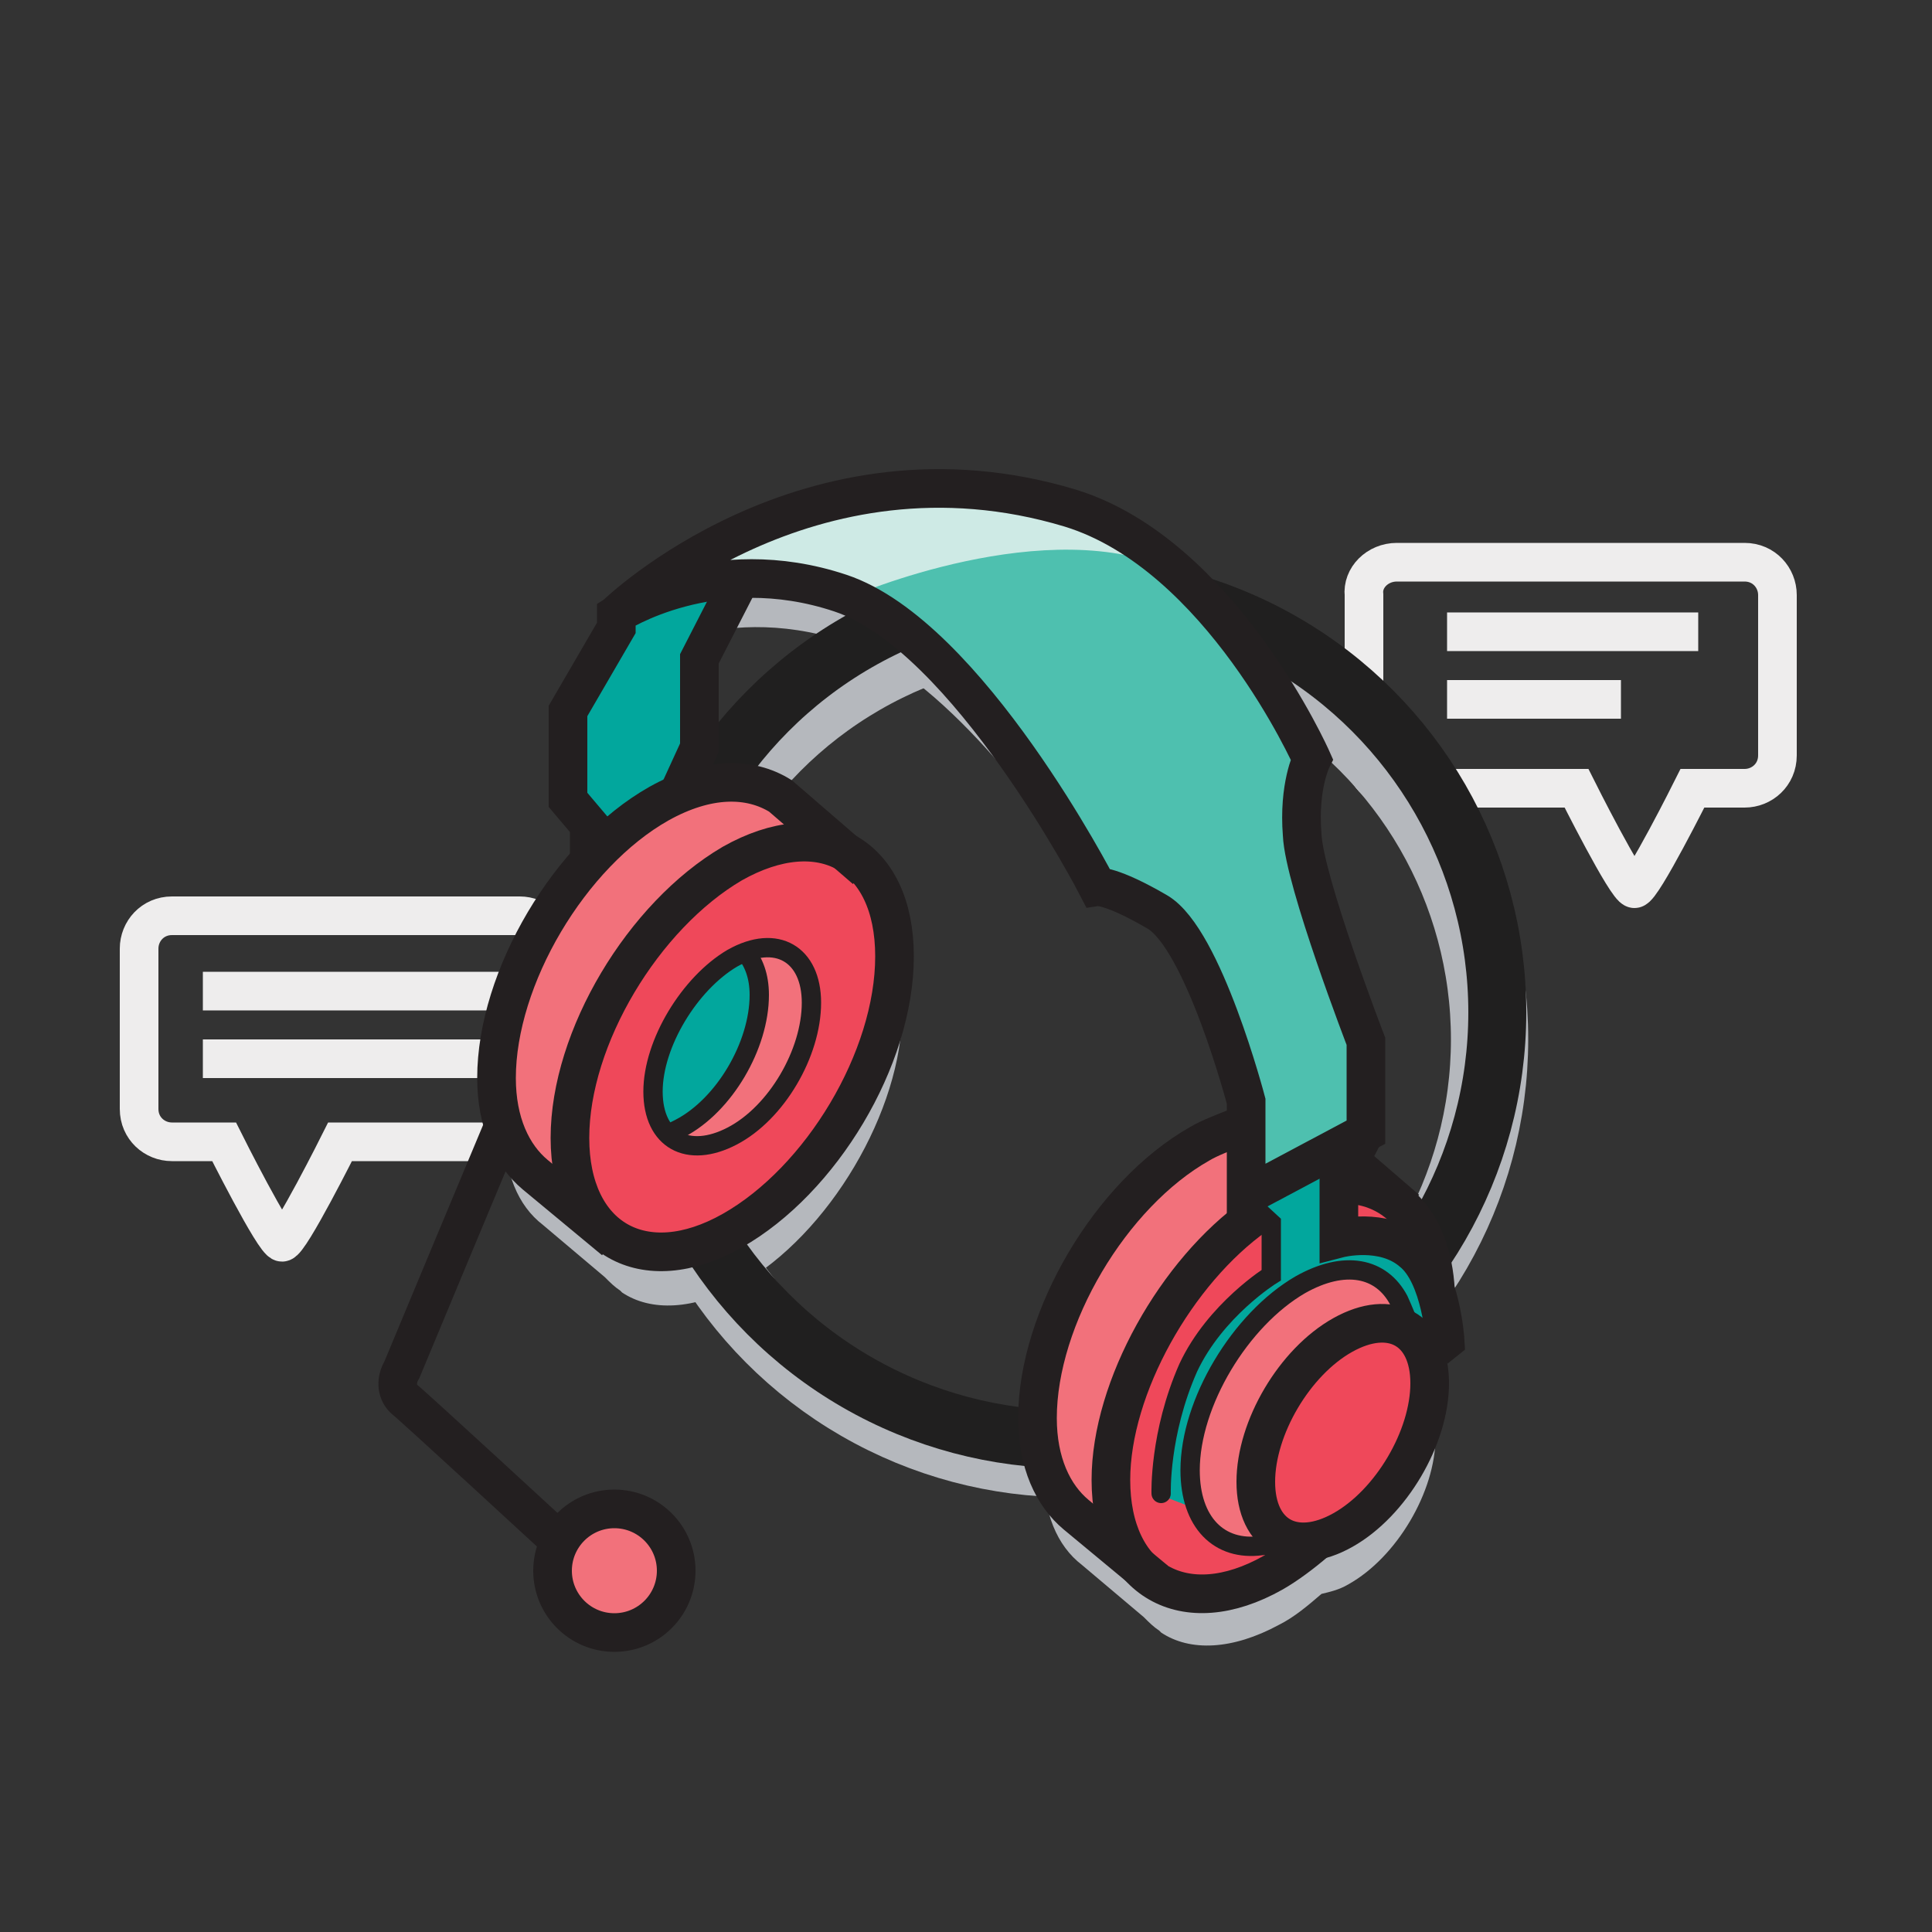 <?xml version="1.0" encoding="utf-8"?>
<!-- Generator: Adobe Illustrator 22.0.1, SVG Export Plug-In . SVG Version: 6.00 Build 0)  -->
<svg version="1.1" xmlns="http://www.w3.org/2000/svg" xmlns:xlink="http://www.w3.org/1999/xlink" x="0px" y="0px"
	 viewBox="0 0 100 100" style="enable-background:new 0 0 100 100;" xml:space="preserve">
<rect x="0" y="0" width="100" height="100" fill="#333333" stroke="none"/>
<style type="text/css">
	.st0{fill:#B5B8BD;}
	.st1{fill:none;stroke:#EEEDED;stroke-width:2;stroke-miterlimit:10;}
	.st2{fill:none;stroke:#B5B8BD;stroke-width:4;stroke-miterlimit:10;}
	.st3{fill:none;stroke:#201F1F;stroke-width:3;stroke-miterlimit:10;}
	.st4{fill:#4EC0AF;}
	.st5{fill:#F2717B;}
	.st6{fill:#EF485A;}
	.st7{fill:#02A79D;}
	.st8{fill:#CEEAE5;}
	.st9{fill:none;stroke:#231F20;stroke-miterlimit:10;}
	.st10{fill:none;stroke:#231F20;stroke-width:2;stroke-miterlimit:10;}
	.st11{fill:none;stroke:#231F20;stroke-linecap:round;stroke-miterlimit:10;}
</style>
<g id="Layer_2">
</g>
<g id="Layer_1">
	<g>
		<g>
			<path class="st0" d="M32.2,34.4c0,0,9.9-9.6,23.5-5.5c7.8,2.4,12.5,13,12.5,13l-11.8,4c-2.3-3.8-7.8-11.1-12.7-12.7
				C37,31,32.2,34.4,32.2,34.4"/>
		</g>
		<line class="st0" x1="70.1" y1="62.7" x2="73.1" y2="65.3"/>
		<line class="st0" x1="68.7" y1="61.4" x2="68.7" y2="61.5"/>
		<path class="st0" d="M74.2,72.2c-0.1,0.3-0.1,0.5-0.2,0.8"/>
		<path class="st0" d="M73.5,71.9L73.5,71.9c0,0-0.7-1.7-0.8-1.9l0,0h0c-0.9-1.7-10.3-8.1-10.3-8.1S54,70.8,54,76c0,2.3,0.7,4,2,5
			l0,0l3.2,2.7c0.3,0.3,0.5,0.5,0.8,0.7l0.1,0.1l0,0c1.5,1,3.7,0.9,6.1-0.4c0.8-0.4,1.5-1,2.2-1.6l0,0c0.4-0.1,0.9-0.2,1.4-0.5
			c2.5-1.4,4.5-4.8,4.5-7.6C74.2,73.2,73.9,72.4,73.5,71.9z"/>
		<path class="st0" d="M45.2,47.6L45.2,47.6L45.2,47.6c-0.2-0.2-0.5-0.4-0.7-0.6l-3.7-3.2c-1.5-1.1-3.8-1.1-6.3,0.4
			c-4.6,2.6-8.4,9-8.4,14.2c0,2.3,0.7,4,2,5l0,0l3.2,2.7c0.3,0.3,0.5,0.5,0.8,0.7l0.1,0.1l0,0c1.5,1,3.7,0.9,6.1-0.4
			c4.6-2.6,8.4-9,8.4-14.2C46.6,50.2,46.1,48.6,45.2,47.6z"/>
	</g>
	<path class="st1" d="M72.3,29.1h18c1,0,1.7,0.8,1.7,1.7v8.3c0,1-0.8,1.7-1.7,1.7h-2.7c0,0-2.6,5.2-3,5.2s-3-5.2-3-5.2h-9.3
		c-1,0-1.7-0.8-1.7-1.7v-8.3C70.5,29.9,71.3,29.1,72.3,29.1z"/>
	<g>
		<circle class="st2" cx="55.4" cy="53.8" r="21.7"/>
		<circle class="st3" cx="55.4" cy="52.4" r="22.1"/>
	</g>
	<line class="st1" x1="74.9" y1="32.7" x2="87.9" y2="32.7"/>
	<line class="st1" x1="74.9" y1="36.2" x2="83.9" y2="36.2"/>
	<g>
		<path class="st1" d="M26.9,47.4h-18c-1,0-1.7,0.8-1.7,1.7v8.3c0,1,0.8,1.7,1.7,1.7h2.7c0,0,2.6,5.2,3,5.2s3-5.2,3-5.2h9.3
			c1,0,1.7-0.8,1.7-1.7v-8.3C28.6,48.1,27.8,47.4,26.9,47.4z"/>
		<line class="st1" x1="10.5" y1="51.3" x2="26.8" y2="51.3"/>
		<line class="st1" x1="10.5" y1="54.8" x2="26.8" y2="54.8"/>
	</g>
	<path class="st4" d="M25.7,58.6l-0.2-4.9l2.9-6.4l2.5-3.7l-1.6-2.8l0.2-4.7l3-3.9l1.7-2.4l8.6-4.3c0,0,11.3-0.3,14.2,1.3
		c2.9,1.6,5.5,5.1,5.5,5.1l5.3,6.9c0,0-0.7,1.8-0.5,3.8c0.2,2,3.5,11.2,3.5,11.2l0.1,5.3l-1.2,0.7l0.3,0.9l3.9,2.6l1.4,5.3l-1.3,1.6
		L72.8,76l-3.6,3.6l-2,0.5c0,0-3.8,3.6-6.6,2.6c-2.8-0.9-3.2-3.5-3.2-3.5l-3.6-2.5c0,0-1.2-3.9,0.7-8.2c1.8-4.3,5.1-8.3,5.1-8.3
		l4.8-2.5c0,0-2.1-8.4-3.8-9.8c-1.7-1.4-4-2.4-4-2.4s-5.8-10.9-10.8-13.2S38,30.4,38,30.4l-1.5,3.8l-0.7,6.9l3.5-0.5l6.3,4.6
		c0,0,2.4,6.6-2.3,12.8s-7.8,7.9-10.1,7c-2.3-0.9-4.3-3.5-4.3-3.5L25.7,58.6z"/>
	<path class="st5" d="M29.8,62.1l-3.5-2.6c0,0-2.4-5.1,2.4-12.4s10.5-6.4,10.5-6.4l4.7,3.3c0,0-7.1-1.7-11,5.2S29.8,62.1,29.8,62.1z
		"/>
	<path class="st6" d="M32.6,49.7c-4.4,7.1-4.6,14.1,0.1,14.9c4.7,0.8,7.7-2.4,10.7-6.1c3-3.8,4.1-11.2,0.9-13.7
		C41.1,42.3,35.6,45,32.6,49.7z"/>
	<path class="st5" d="M38.6,49.4c0,0,1.3,2.7-0.4,5.3c-1.7,2.6-3.8,3.9-3.8,3.9c1.2,1.6,4.8,0.8,6.9-3.2
		C43.5,51.3,41.3,48.3,38.6,49.4z"/>
	<polygon class="st7" points="38.4,30.1 32.1,31.3 32,33.1 29.6,36.6 29.3,40.8 31,43.1 33.8,41.2 36.7,40 36.3,37.6 36.1,34.2 	"/>
	<path class="st5" d="M64.9,63l-0.5-1.8v-3.1c0,0-5.3,2.2-7.9,7c-2.6,4.8-2.8,10.5-2.8,10.5l3.9,4.1c0,0-1.2-6.4,2.1-10.6
		C63,65,64.9,63,64.9,63z"/>
	<path class="st6" d="M74.3,64.9c0,0-0.4-3.1-3.5-3.4c-3.1-0.3-7,1-10.4,6.5S57,81.4,61.2,82.4c4.2,1,6.5-2.1,6.5-2.1
		s-5.4-2.8-1.2-8.4c4.2-5.6,6.9-2.3,6.9-2.3l1.3-0.8L74.3,64.9z"/>
	<path class="st5" d="M72.6,68.2c0,0,0.1-1.4-1.2-1.9c-1.2-0.5-4.5-1.6-7.7,3.5c-3.1,5.1-2,8.6-1.1,9.6s3.5,0.4,3.5,0.4
		s-1.5-1.5-1.5-2.7c-0.1-1.2,0.2-3.3,1.8-5.3C68.3,69.8,70.2,67.5,72.6,68.2z"/>
	<path class="st6" d="M66.3,79.8c-1.4-0.5-2.2-5.5,0.8-8.7s5.4-2.9,6.4-1.6c1,1.3,0.8,4-0.9,6.7C70.8,78.9,68.3,80.5,66.3,79.8z"/>
	<path class="st7" d="M73.1,64.9c-1.8-1.5-3.9-0.5-3.9-0.5l-0.1-4.8l-4.2,1.9l0.2,1.4l0.8,0.7l-0.1,2.5c0,0-2.8,1.8-4.1,4.7
		c-1.3,2.9-1.6,6.6-1.6,6.6l1.8,0.7c0,0-0.3-1.7,0.2-3.9c0.5-2.2,2.4-6.5,6.6-8.1c0,0,3.2-1,4.3,2.7l0.6,0.9l1.6-0.2
		C75.1,69.3,74.9,66.3,73.1,64.9z"/>
	<path class="st7" d="M38.8,49.2c0,0,0.5,1,0.3,3c-0.2,2-2,5.1-4.8,6.3c0,0-1.8-2.5,0.9-6.3S38.8,49.2,38.8,49.2z"/>
	<path class="st8" d="M44,30.9c0,0,10.3-4.5,16.9-1.3c0,0-3.8-4.9-10.9-4.5s-13.2,3.1-13.2,3.1l-1.6,1.3c0,0,3.5,0.1,5.4,0.5
		C42.4,30.3,44,30.9,44,30.9z"/>
	<circle class="st5" cx="31.8" cy="81.1" r="3.3"/>
	<g>
		<path class="st9" d="M67.7,79.8L65.3,80c-2.2,0.3-3.7-1.2-3.7-3.9c0-3.5,2.6-7.8,5.7-9.6c2.3-1.3,4.2-0.9,5.1,0.8l0,0l0,0
			c0.1,0.2,0.8,1.9,0.8,1.9"/>
		<polyline class="st10" points="38.2,30.2 36.2,34.1 36.2,38.7 35.1,41.1 		"/>
		<path class="st9" d="M60.3,77.5"/>
		<path class="st10" d="M70.7,58.5l-1.4,2.7v2.9c0,0,2.3-0.6,3.8,0.7c1.5,1.2,1.7,4.6,1.7,4.6l-0.5,0.4"/>
		<g>
			<path class="st10" d="M31.9,31.8c0,0,9.9-9.6,23.5-5.5c7.8,2.4,12.5,13,12.5,13s-0.7,1.4-0.5,3.9c0.1,2.4,3.3,10.7,3.3,10.7v4.7
				l-6.2,3.3v-4.9c0,0-2.2-8.4-4.6-9.8c-2.4-1.4-3.1-1.3-3.1-1.3s-6.7-13-13.3-15.2S31.9,31.8,31.9,31.8v0.7l-2.5,4.3v4.6l1.1,1.3v2
				"/>
		</g>
		<path class="st10" d="M69.5,69.1c2.5-1.4,4.5-0.3,4.5,2.5c0,2.8-2,6.2-4.5,7.6C67,80.6,65,79.5,65,76.7S67,70.5,69.5,69.1z"/>
		<path class="st10" d="M31.8,64.2l-4.1-3.4l0,0c-1.2-1-2-2.7-2-5c0-5.2,3.8-11.6,8.4-14.2c2.5-1.4,4.7-1.4,6.3-0.4l4.4,3.8"/>
		<path class="st10" d="M37.9,44.7c4.6-2.6,8.4-0.5,8.4,4.8s-3.8,11.6-8.4,14.2c-4.6,2.6-8.4,0.4-8.4-4.8S33.3,47.4,37.9,44.7z"/>
		<line class="st10" x1="69.9" y1="60.1" x2="72.8" y2="62.6"/>
		<line class="st9" x1="68.4" y1="58.8" x2="68.4" y2="58.8"/>
		<path class="st10" d="M59.8,81.8l-4.1-3.4l0,0c-1.2-1-2-2.7-2-5c0-5.2,3.8-11.6,8.4-14.2c0.5-0.3,1.3-0.6,1.8-0.8"/>
		<path class="st9" d="M74,69.6c-0.1,0.3-0.1,0.5-0.2,0.8"/>
		<path class="st10" d="M69.3,61.3c2.8-0.1,4.8,1.9,5,5.5"/>
		<path class="st10" d="M68.1,79.8c-0.7,0.6-1.5,1.2-2.2,1.6c-4.6,2.6-8.4,0.4-8.4-4.8c0-4.8,3.4-10.8,7.5-13.7"/>
		<path class="st9" d="M37.9,49.6c2.3-1.3,4.1-0.2,4.1,2.3c0,2.6-1.8,5.7-4.1,6.9s-4.1,0.2-4.1-2.3C33.8,54,35.7,50.9,37.9,49.6z"/>
		<path class="st9" d="M38.6,49.3c0.4,0.5,0.7,1.2,0.7,2.2c0,2.6-1.8,5.7-4.1,6.9c-0.2,0.1-0.4,0.2-0.6,0.3"/>
		<path class="st10" d="M29,79.8c0,0-7.7-7.1-8.1-7.4c-0.4-0.4-0.4-1-0.1-1.5c0.2-0.5,5.3-12.7,5.3-12.7"/>
		<path class="st9" d="M26,57.8"/>
		<circle class="st10" cx="31.8" cy="81.3" r="3.2"/>
		<path class="st11" d="M60.1,77.3c0,0-0.1-3.1,1.4-6.5c1.4-3,4.3-4.8,4.3-4.8v-2.7l-1.3-1.2"/>
	</g>
</g>
</svg>
